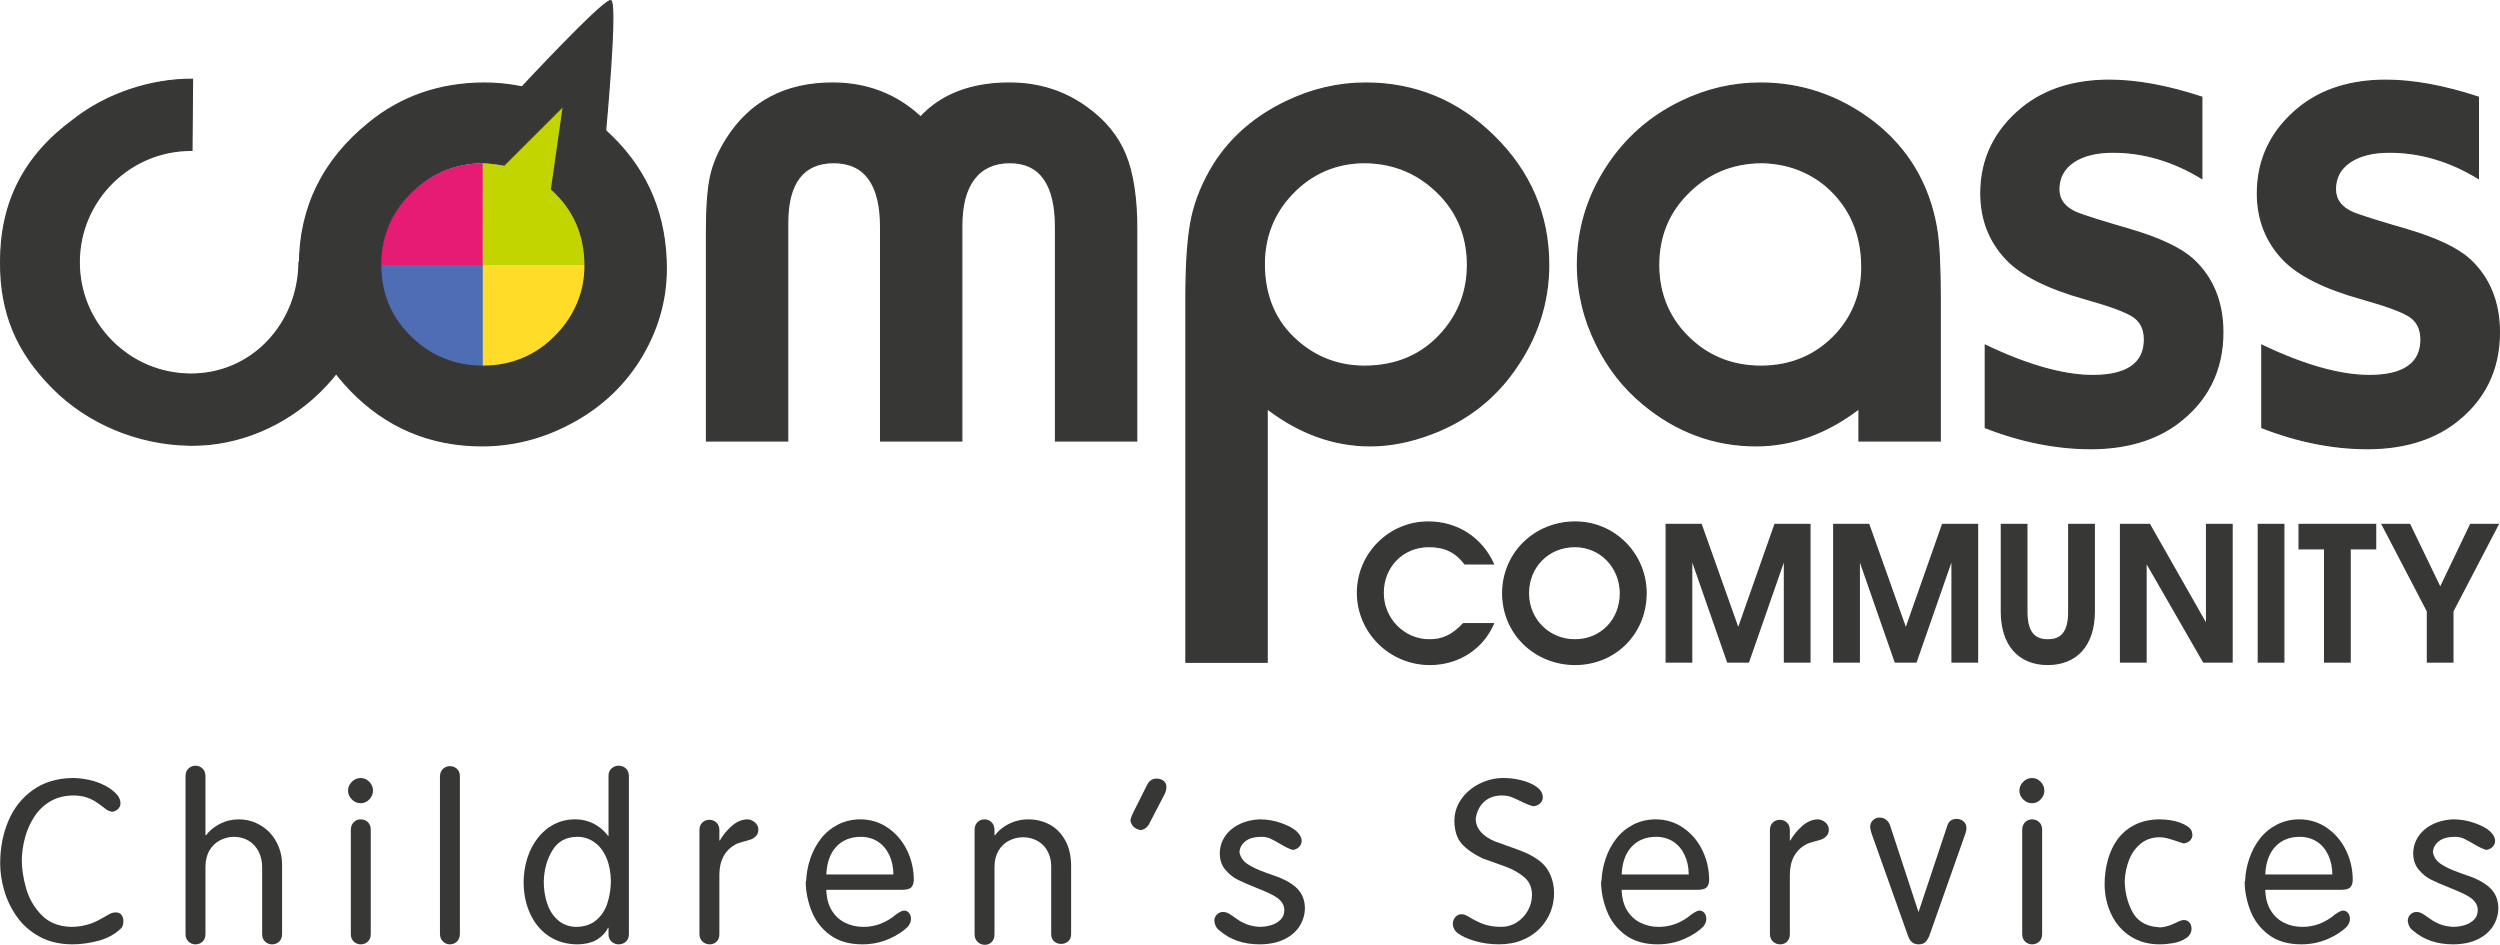 <?xml version="1.0" encoding="UTF-8"?>
<svg id="Layer_1" data-name="Layer 1" xmlns="http://www.w3.org/2000/svg" viewBox="0 0 198.659 75.077">
  <defs>
    <style>
      .cls-1 {
        fill: #e61b73;
      }

      .cls-2 {
        fill: #ffdc27;
      }

      .cls-3 {
        fill: #c2d500;
      }

      .cls-4 {
        fill: #373736;
      }

      .cls-5 {
        fill: #4e6db2;
      }
    </style>
  </defs>
  <path class="cls-2" d="M46.49,21.057l-8.122-.001v8.091h.003c2.504,0,4.579-.963,6.227-2.889,1.263-1.498,1.894-3.199,1.894-5.104,0-.037-.002-.06-.002-.097"/>
  <path class="cls-5" d="M30.25,21.055c0,.012-.001,.023-.001,.035,0,2.332,.835,4.28,2.504,5.842,1.561,1.476,3.433,2.214,5.614,2.215v-8.091l-8.117-.001Z"/>
  <path class="cls-1" d="M32.304,15.729c-1.36,1.487-2.043,3.272-2.053,5.328h8.12V12.97c-2.391,.016-4.413,.935-6.067,2.759"/>
  <path class="cls-3" d="M43.827,15.087l.941-6.619-4.719,4.71s-.054-.025-.076-.032c-.023-.006-1.009-.161-1.539-.178-.021,0-.042,.002-.064,.002l-.003,8.087h8.121c-.026-2.411-.912-4.41-2.661-5.97"/>
  <path class="cls-4" d="M90.327,35.04h-6.452V18.027c0-3.402-1.209-5.104-3.627-5.104-1.242,0-2.189,.429-2.841,1.284-.653,.857-.979,2.087-.979,3.692v17.141h-6.452V18.027c0-3.402-1.241-5.104-3.724-5.104-2.439,0-3.659,1.595-3.659,4.783v17.334h-6.452V18.38c0-1.904,.107-3.354,.321-4.349,.214-.995,.642-1.995,1.284-3.001,1.862-2.954,4.665-4.43,8.41-4.43,2.739,0,5.072,.899,6.998,2.696,1.669-1.797,4.023-2.696,7.062-2.696,2.332,0,4.386,.653,6.163,1.958,1.433,1.027,2.45,2.274,3.049,3.74,.599,1.466,.899,3.429,.899,5.89v16.852Z"/>
  <path class="cls-4" d="M90.377,35.089h-6.551V18.027c0-3.354-1.204-5.054-3.578-5.054-1.219,0-2.161,.425-2.801,1.264-.643,.843-.969,2.075-.969,3.661v17.191h-6.551V18.027c0-3.354-1.236-5.054-3.674-5.054-2.395,0-3.61,1.592-3.61,4.733v17.383h-6.551V18.38c0-1.9,.108-3.367,.322-4.36,.213-.995,.648-2.01,1.291-3.017,1.862-2.955,4.706-4.453,8.451-4.453,2.723,0,5.076,.9,6.996,2.676,1.669-1.776,4.045-2.676,7.064-2.676,2.332,0,4.415,.662,6.192,1.968,1.435,1.027,2.466,2.293,3.067,3.76,.598,1.466,.902,3.455,.902,5.909v16.902Zm-6.452-.099h6.353V18.187c0-2.442-.302-4.417-.895-5.871-.593-1.45-1.614-2.701-3.033-3.718-1.76-1.293-3.824-1.949-6.134-1.949-3.01,0-5.374,.902-7.026,2.681l-.033,.036-.037-.034c-1.907-1.78-4.25-2.683-6.964-2.683-3.709,0-6.524,1.483-8.368,4.407-.636,.997-1.066,2.002-1.277,2.985-.212,.986-.32,2.446-.32,4.339v16.61h6.353V17.706c0-3.207,1.248-4.833,3.709-4.833,2.504,0,3.773,1.734,3.773,5.154v16.963h6.353V17.898c0-1.608,.332-2.86,.989-3.721,.659-.865,1.628-1.304,2.88-1.304,2.44,0,3.677,1.734,3.677,5.154v16.963Z"/>
  <path class="cls-4" d="M94.239,52.623V23.676c0-2.803,.155-4.927,.465-6.371,.31-1.445,.904-2.873,1.782-4.286,1.348-2.118,3.253-3.766,5.714-4.943,2.033-.984,4.14-1.477,6.323-1.477,3.937,0,7.329,1.402,10.176,4.205,2.91,2.847,4.365,6.26,4.365,10.24,0,3.039-.92,5.842-2.76,8.41-1.648,2.333-3.852,4.013-6.613,5.04-1.648,.62-3.253,.931-4.815,.931-2.889,0-5.617-.984-8.185-2.953v20.151h-6.452Zm14.22-39.7c-2.29,0-4.226,.835-5.81,2.504-1.456,1.541-2.183,3.392-2.183,5.553,0,2.547,.867,4.58,2.6,6.099,1.52,1.348,3.307,2.022,5.361,2.022,2.546,0,4.601-.888,6.163-2.664,1.348-1.519,2.022-3.317,2.022-5.393,0-2.482-.931-4.526-2.792-6.131-1.499-1.305-3.286-1.968-5.361-1.99"/>
  <path class="cls-4" d="M100.74,52.673h-6.551V23.677c0-2.795,.157-4.942,.466-6.382,.31-1.444,.912-2.891,1.788-4.302,1.347-2.117,3.277-3.786,5.735-4.961,2.03-.983,4.165-1.482,6.345-1.482,3.932,0,7.367,1.42,10.21,4.219,2.907,2.843,4.38,6.3,4.38,10.276,0,3.034-.932,5.874-2.77,8.439-1.646,2.329-3.878,4.031-6.635,5.057-1.646,.619-3.272,.934-4.832,.934-2.857,0-5.594-.977-8.136-2.903v20.101Zm-6.452-.099h6.353v-20.203l.08,.062c2.546,1.952,5.29,2.942,8.155,2.942,1.548,0,3.162-.312,4.797-.927,2.738-1.019,4.955-2.709,6.59-5.022,1.825-2.548,2.751-5.368,2.751-8.381,0-3.948-1.464-7.381-4.351-10.205-2.823-2.781-6.235-4.191-10.14-4.191-2.165,0-4.285,.496-6.302,1.472-2.442,1.168-4.357,2.825-5.694,4.925-.87,1.401-1.467,2.837-1.775,4.269-.308,1.434-.464,3.574-.464,6.362v28.897Zm14.138-23.423c-2.057,0-3.872-.685-5.393-2.035-1.736-1.522-2.617-3.586-2.617-6.136,0-2.164,.739-4.044,2.196-5.587,1.586-1.672,3.553-2.519,5.846-2.519h.001c2.078,.021,3.892,.695,5.393,2.002,1.864,1.607,2.809,3.683,2.809,6.169,0,2.078-.684,3.904-2.034,5.425-1.565,1.779-3.651,2.681-6.201,2.681m.032-16.178c-2.265,0-4.207,.837-5.774,2.488-1.439,1.524-2.169,3.381-2.169,5.519,0,2.52,.869,4.56,2.583,6.062,1.503,1.334,3.296,2.01,5.328,2.01,2.52,0,4.581-.891,6.126-2.648,1.334-1.503,2.01-3.306,2.01-5.359,0-2.456-.934-4.506-2.775-6.094-1.483-1.291-3.275-1.957-5.329-1.978"/>
  <path class="cls-4" d="M154.177,35.04h-6.452v-2.568c-2.568,1.969-5.297,2.953-8.186,2.953-3.317,0-6.302-1.102-8.955-3.307-1.563-1.284-2.804-2.867-3.724-4.75-1.006-2.033-1.508-4.141-1.508-6.324,0-2.803,.781-5.403,2.343-7.8,1.476-2.268,3.434-3.991,5.874-5.168,2.011-.984,4.119-1.477,6.324-1.477,3.274,0,6.248,1.017,8.923,3.05,2.782,2.14,4.473,4.975,5.072,8.506,.193,1.135,.289,2.975,.289,5.521v11.364Zm-14.156-22.117c-2.375,0-4.377,.846-6.003,2.536-1.476,1.52-2.214,3.381-2.214,5.585,0,2.397,.866,4.387,2.6,5.971,1.519,1.391,3.359,2.086,5.521,2.086,2.439,0,4.451-.867,6.034-2.6,1.327-1.476,1.991-3.231,1.991-5.264,0-2.653-.931-4.794-2.793-6.42-1.434-1.22-3.146-1.851-5.136-1.894"/>
  <path class="cls-4" d="M139.539,35.475c-3.314,0-6.338-1.117-8.988-3.318-1.56-1.283-2.817-2.887-3.736-4.767-1.004-2.029-1.514-4.164-1.514-6.345,0-2.8,.792-5.434,2.352-7.828,1.475-2.265,3.458-4.01,5.894-5.185,2.009-.983,4.144-1.482,6.345-1.482,3.269,0,6.282,1.029,8.954,3.06,2.779,2.138,4.492,5.011,5.09,8.537,.193,1.132,.29,2.993,.29,5.53v11.413h-6.551v-2.518c-2.542,1.926-5.279,2.903-8.136,2.903m.353-28.826c-2.186,0-4.306,.496-6.302,1.472-2.419,1.168-4.389,2.9-5.854,5.15-1.55,2.378-2.335,4.993-2.335,7.774,0,2.165,.506,4.285,1.503,6.301,.912,1.868,2.161,3.461,3.711,4.734,2.631,2.187,5.634,3.295,8.924,3.295,2.865,0,5.609-.99,8.155-2.942l.08-.062v2.619h6.353v-11.313c0-2.532-.097-4.387-.288-5.513-.595-3.501-2.295-6.353-5.054-8.475-2.654-2.017-5.646-3.04-8.893-3.04m.032,22.502c-2.164,0-4.033-.706-5.554-2.099-1.736-1.586-2.617-3.607-2.617-6.007,0-2.207,.75-4.098,2.229-5.62,1.629-1.693,3.66-2.551,6.039-2.551h.001c1.993,.043,3.731,.684,5.167,1.905,1.864,1.63,2.81,3.802,2.81,6.458,0,2.036-.674,3.818-2.003,5.298-1.587,1.736-3.629,2.616-6.072,2.616m.096-16.178c-2.35,0-4.357,.848-5.966,2.521-1.461,1.503-2.201,3.37-2.201,5.551,0,2.371,.869,4.367,2.584,5.933,1.502,1.376,3.348,2.074,5.487,2.074,2.414,0,4.432-.87,5.998-2.584,1.312-1.46,1.978-3.22,1.978-5.231,0-2.626-.935-4.773-2.776-6.382-1.418-1.206-3.135-1.839-5.104-1.882"/>
  <path class="cls-4" d="M174.965,14.175c-2.269-1.391-4.622-2.086-7.062-2.086-1.327,0-2.375,.262-3.146,.786-.77,.525-1.155,1.247-1.155,2.167,0,.834,.47,1.455,1.412,1.861,.578,.236,2.043,.696,4.398,1.381,2.289,.685,3.916,1.466,4.879,2.343,1.562,1.456,2.343,3.382,2.343,5.778,0,3.039-1.209,5.457-3.627,7.254-1.798,1.327-4.088,1.991-6.869,1.991-2.74,0-5.532-.557-8.378-1.67v-6.548c3.359,1.605,6.205,2.407,8.538,2.407,2.739,0,4.109-.951,4.109-2.856,0-.813-.289-1.418-.867-1.814-.578-.396-1.862-.872-3.852-1.428-2.932-.813-5.007-1.851-6.227-3.114-1.37-1.433-2.054-3.188-2.054-5.264,0-2.739,1.101-5.008,3.306-6.805,1.797-1.455,4.098-2.183,6.901-2.183,2.183,0,4.633,.449,7.351,1.348v6.452Z"/>
  <path class="cls-4" d="M166.137,35.7c-2.732,0-5.557-.563-8.396-1.673l-.031-.012v-6.661l.071,.034c3.337,1.594,6.202,2.403,8.517,2.403,2.693,0,4.059-.945,4.059-2.808,0-.791-.284-1.388-.845-1.772-.57-.391-1.861-.869-3.838-1.422-2.926-.812-5.029-1.864-6.249-3.127-1.373-1.436-2.068-3.219-2.068-5.299,0-2.742,1.118-5.044,3.324-6.843,1.799-1.456,4.131-2.194,6.933-2.194,2.178,0,4.656,.454,7.366,1.35l.034,.012v6.576l-.075-.046c-2.25-1.38-4.618-2.079-7.036-2.079-1.31,0-2.359,.262-3.118,.778-.752,.512-1.134,1.227-1.134,2.125,0,.81,.465,1.421,1.383,1.816,.571,.234,2.049,.697,4.391,1.379,2.287,.684,3.935,1.476,4.899,2.354,1.566,1.459,2.359,3.415,2.359,5.814,0,3.042-1.227,5.496-3.647,7.295-1.797,1.327-4.118,2-6.899,2m-8.328-1.753c2.817,1.097,5.619,1.653,8.328,1.653,2.759,0,5.06-.666,6.84-1.98,2.393-1.779,3.607-4.207,3.607-7.215,0-2.37-.783-4.302-2.327-5.741-.953-.867-2.588-1.652-4.86-2.332-2.345-.682-3.826-1.147-4.402-1.382-.958-.413-1.443-1.055-1.443-1.908,0-.933,.396-1.676,1.177-2.207,.775-.528,1.843-.796,3.174-.796,2.41,0,4.769,.689,7.012,2.048V7.759c-2.687-.885-5.143-1.334-7.301-1.334-2.778,0-5.09,.731-6.87,2.172-2.182,1.779-3.288,4.056-3.288,6.766,0,2.054,.686,3.813,2.04,5.23,1.208,1.25,3.296,2.294,6.205,3.1,1.987,.556,3.288,1.039,3.867,1.436,.589,.404,.888,1.028,.888,1.854,0,1.929-1.399,2.907-4.158,2.907-2.313,0-5.169-.8-8.489-2.379v6.436Z"/>
  <path class="cls-4" d="M196.94,14.175c-2.269-1.391-4.622-2.086-7.062-2.086-1.327,0-2.375,.262-3.146,.786-.77,.525-1.155,1.247-1.155,2.167,0,.834,.47,1.455,1.412,1.861,.578,.236,2.043,.696,4.398,1.381,2.289,.685,3.916,1.466,4.879,2.343,1.562,1.456,2.343,3.382,2.343,5.778,0,3.039-1.209,5.457-3.627,7.254-1.798,1.327-4.088,1.991-6.869,1.991-2.74,0-5.533-.557-8.378-1.67v-6.548c3.359,1.605,6.205,2.407,8.538,2.407,2.739,0,4.109-.951,4.109-2.856,0-.813-.289-1.418-.867-1.814-.578-.396-1.862-.872-3.852-1.428-2.932-.813-5.007-1.851-6.227-3.114-1.37-1.433-2.054-3.188-2.054-5.264,0-2.739,1.101-5.008,3.306-6.805,1.797-1.455,4.097-2.183,6.901-2.183,2.183,0,4.633,.449,7.351,1.348v6.452Z"/>
  <path class="cls-4" d="M188.113,35.7c-2.732,0-5.557-.563-8.396-1.673l-.031-.012v-6.661l.071,.034c3.337,1.594,6.202,2.403,8.517,2.403,2.693,0,4.059-.945,4.059-2.808,0-.791-.285-1.388-.845-1.772-.57-.391-1.861-.869-3.837-1.422-2.927-.812-5.03-1.864-6.25-3.127-1.373-1.436-2.068-3.219-2.068-5.299,0-2.742,1.118-5.044,3.324-6.843,1.799-1.456,4.131-2.194,6.933-2.194,2.178,0,4.656,.454,7.366,1.35l.034,.012v6.576l-.075-.046c-2.25-1.38-4.618-2.079-7.036-2.079-1.31,0-2.359,.262-3.118,.778-.752,.512-1.134,1.227-1.134,2.125,0,.81,.465,1.421,1.383,1.816,.571,.234,2.049,.697,4.391,1.379,2.287,.684,3.935,1.476,4.899,2.354,1.566,1.459,2.359,3.415,2.359,5.814,0,3.042-1.227,5.496-3.647,7.295-1.797,1.327-4.118,2-6.899,2m-8.328-1.753c2.817,1.097,5.619,1.653,8.328,1.653,2.759,0,5.06-.666,6.84-1.98,2.394-1.779,3.607-4.207,3.607-7.215,0-2.37-.783-4.302-2.327-5.741-.953-.867-2.588-1.652-4.86-2.332-2.345-.682-3.826-1.147-4.402-1.382-.958-.413-1.443-1.055-1.443-1.908,0-.933,.396-1.676,1.177-2.207,.776-.528,1.843-.796,3.174-.796,2.41,0,4.769,.689,7.012,2.048V7.759c-2.687-.885-5.143-1.334-7.301-1.334-2.778,0-5.09,.731-6.87,2.172-2.182,1.779-3.288,4.056-3.288,6.766,0,2.054,.686,3.813,2.04,5.23,1.208,1.25,3.296,2.294,6.205,3.1,1.987,.556,3.288,1.039,3.867,1.436,.589,.404,.888,1.028,.888,1.854,0,1.929-1.399,2.907-4.158,2.907-2.313,0-5.169-.8-8.489-2.379v6.436Z"/>
  <path class="cls-4" d="M23.764,20.831c-.037,4.902-3.744,8.933-8.646,8.895-4.902-.037-8.859-4.055-8.822-8.957,.038-4.901,4.056-8.859,8.957-8.822l.043-5.647c-3.424-.026-6.941,1.234-9.442,3.204C1.859,12.428,.037,16.145,.05,20.831c-.017,3.895,1.207,7.05,4.156,10.014,2.766,2.78,6.768,4.462,10.869,4.529,7.808,.127,14.749-6.521,14.81-14.536l-6.121-.007Z"/>
  <path class="cls-4" d="M15.29,35.426c-.072,0-.144-.001-.216-.002-4.123-.067-8.098-1.723-10.904-4.544C1.268,27.964-.018,24.864,0,20.831c-.013-4.77,1.892-8.488,5.825-11.367,2.586-2.037,6.129-3.234,9.471-3.213h.05l-.044,5.747h-.049c-.023-.001-.046-.001-.069-.001-4.843,0-8.801,3.922-8.838,8.773-.018,2.358,.885,4.583,2.544,6.268,1.659,1.684,3.871,2.621,6.228,2.639,2.331,.019,4.504-.898,6.111-2.58,1.584-1.658,2.467-3.883,2.485-6.266l.001-.049,6.22,.007v.05c-.03,3.864-1.628,7.538-4.502,10.343-2.77,2.704-6.455,4.244-10.143,4.244m-.098-29.076c-3.292,0-6.763,1.19-9.307,3.193C1.978,12.403,.086,16.095,.099,20.831c-.017,4.005,1.26,7.083,4.142,9.979,2.788,2.802,6.737,4.448,10.835,4.515,3.735,.061,7.483-1.475,10.288-4.214,2.842-2.775,4.428-6.403,4.471-10.223l-6.022-.007c-.03,2.39-.921,4.62-2.512,6.285-1.626,1.701-3.822,2.628-6.183,2.61-2.384-.018-4.621-.966-6.299-2.669-1.677-1.703-2.591-3.954-2.573-6.338,.038-4.905,4.041-8.871,8.938-8.871h.02l.042-5.548h-.054"/>
  <path class="cls-4" d="M113.625,52.8c-3.196,0-5.756-2.545-5.756-5.697,0-3.092,2.53-5.622,5.623-5.622,2.249,0,4.217,1.213,5.179,3.329h-2.264c-.74-.962-1.598-1.376-2.871-1.376-2.086,0-3.625,1.627-3.625,3.684,0,2.042,1.657,3.729,3.67,3.729,1.05,0,1.82-.355,2.707-1.287h2.383c-.858,1.997-2.812,3.24-5.046,3.24"/>
  <path class="cls-4" d="M113.625,52.849c-3.201,0-5.805-2.577-5.805-5.746,0-3.128,2.544-5.672,5.672-5.672,2.315,0,4.268,1.255,5.224,3.358l.032,.07h-2.366l-.014-.019c-.732-.951-1.579-1.357-2.832-1.357-2.038,0-3.575,1.563-3.575,3.635,0,2.028,1.624,3.679,3.62,3.679,1.051,0,1.8-.357,2.672-1.272l.014-.015h2.479l-.03,.069c-.866,2.017-2.817,3.27-5.091,3.27m-.133-11.319c-3.073,0-5.573,2.5-5.573,5.573,0,3.114,2.56,5.647,5.706,5.647,2.207,0,4.105-1.201,4.97-3.141h-2.285c-.887,.926-1.654,1.287-2.729,1.287-2.051,0-3.719-1.695-3.719-3.778,0-2.129,1.579-3.734,3.674-3.734,1.279,0,2.146,.412,2.895,1.376h2.162c-.95-2.024-2.852-3.23-5.101-3.23"/>
  <path class="cls-4" d="M125.167,52.799c-3.211,0-5.756-2.5-5.756-5.652,0-3.196,2.515-5.667,5.771-5.667,3.122,0,5.622,2.53,5.622,5.652,0,3.196-2.456,5.667-5.637,5.667m-.015-9.366c-2.101,0-3.699,1.598-3.699,3.714,0,2.071,1.627,3.699,3.699,3.699,2.071,0,3.61-1.583,3.61-3.684s-1.583-3.729-3.61-3.729"/>
  <path class="cls-4" d="M125.167,52.849c-3.256,0-5.806-2.504-5.806-5.702,0-3.205,2.557-5.716,5.821-5.716,3.127,0,5.672,2.557,5.672,5.701,0,1.56-.583,3.004-1.64,4.068-1.058,1.063-2.496,1.649-4.047,1.649m.015-11.319c-3.208,0-5.721,2.467-5.721,5.617,0,3.142,2.506,5.603,5.706,5.603,3.133,0,5.588-2.468,5.588-5.618,0-3.089-2.5-5.602-5.573-5.602m-.03,9.366c-2.102,0-3.749-1.647-3.749-3.749,0-2.145,1.612-3.763,3.749-3.763,2.052,0,3.66,1.659,3.66,3.778,0,2.129-1.573,3.734-3.66,3.734m0-7.413c-2.081,0-3.649,1.575-3.649,3.664,0,2.047,1.603,3.65,3.649,3.65,2.03,0,3.561-1.563,3.561-3.635,0-2.063-1.564-3.679-3.561-3.679"/>
  <polygon class="cls-4" points="141.797 52.607 141.797 44.41 138.941 52.607 137.284 52.607 134.428 44.41 134.428 52.607 132.401 52.607 132.401 41.672 135.183 41.672 138.127 49.958 141.042 41.672 143.824 41.672 143.824 52.607 141.797 52.607"/>
  <path class="cls-4" d="M143.874,52.657h-2.126v-7.953l-2.771,7.953h-1.728l-.011-.033-2.76-7.92v7.953h-2.126v-11.034h2.866l2.91,8.187,2.88-8.187h2.866v11.034Zm-2.027-.099h1.928v-10.835h-2.697l-2.95,8.385-.047-.132-2.933-8.253h-2.697v10.835h1.928v-8.148l.097-.016,2.844,8.164h1.586l2.844-8.164,.097,.016v8.148Z"/>
  <polygon class="cls-4" points="155.114 52.607 155.114 44.41 152.258 52.607 150.601 52.607 147.745 44.41 147.745 52.607 145.718 52.607 145.718 41.672 148.5 41.672 151.444 49.958 154.359 41.672 157.141 41.672 157.141 52.607 155.114 52.607"/>
  <path class="cls-4" d="M157.191,52.657h-2.126v-7.953l-2.771,7.953h-1.728l-.012-.033-2.759-7.92v7.953h-2.126v-11.034h2.866l2.91,8.187,2.88-8.187h2.866v11.034Zm-2.027-.099h1.928v-10.835h-2.697l-2.95,8.385-.047-.132-2.933-8.253h-2.697v10.835h1.928v-8.148l.097-.016,2.844,8.164h1.586l2.844-8.164,.097,.016v8.148Z"/>
  <path class="cls-4" d="M162.719,52.8c-2.145,0-3.684-1.42-3.684-4.202v-6.925h2.027v6.925c0,1.701,.636,2.249,1.672,2.249,1.006,0,1.657-.533,1.657-2.249v-6.925h2.027v6.925c0,2.796-1.539,4.202-3.699,4.202"/>
  <path class="cls-4" d="M162.72,52.849c-2.338,0-3.734-1.589-3.734-4.252v-6.974h2.126v6.974c0,1.521,.5,2.2,1.623,2.2,1.111,0,1.607-.679,1.607-2.2v-6.974h2.126v6.974c0,2.663-1.401,4.252-3.748,4.252m-3.635-11.127v6.875c0,2.6,1.359,4.153,3.635,4.153,2.285,0,3.649-1.553,3.649-4.153v-6.875h-1.928v6.875c0,1.568-.542,2.299-1.706,2.299-1.175,0-1.722-.731-1.722-2.299v-6.875h-1.928Z"/>
  <polygon class="cls-4" points="175.104 52.607 170.532 44.661 170.532 52.607 168.505 52.607 168.505 41.672 170.813 41.672 175.341 49.633 175.341 41.672 177.368 41.672 177.368 52.607 175.104 52.607"/>
  <path class="cls-4" d="M177.418,52.657h-2.342l-.015-.025-4.479-7.784v7.809h-2.127v-11.034h2.387l.014,.025,4.435,7.798v-7.823h2.127v11.034Zm-2.285-.099h2.186v-10.835h-1.928v8.098l-4.607-8.098h-2.229v10.835h1.928v-8.082l4.65,8.082Z"/>
  <rect class="cls-4" x="179.454" y="41.673" width="2.027" height="10.935"/>
  <path class="cls-4" d="M181.531,52.657h-2.127v-11.034h2.127v11.034Zm-2.027-.099h1.928v-10.835h-1.928v10.835Z"/>
  <polygon class="cls-4" points="186.748 43.611 186.748 52.607 184.721 52.607 184.721 43.611 182.694 43.611 182.694 41.673 188.775 41.673 188.775 43.611 186.748 43.611"/>
  <path class="cls-4" d="M186.798,52.657h-2.126v-8.996h-2.028v-2.038h6.181v2.038h-2.027v8.996Zm-2.027-.099h1.928v-8.996h2.027v-1.839h-5.982v1.839h2.027v8.996Z"/>
  <polygon class="cls-4" points="194.916 48.568 194.916 52.608 192.889 52.608 192.889 48.568 189.293 41.673 191.483 41.673 193.91 46.704 196.322 41.673 198.512 41.673 194.916 48.568"/>
  <path class="cls-4" d="M194.966,52.657h-2.126v-4.077l-3.628-6.957h2.303l.013,.028,2.382,4.938,2.381-4.966h2.303l-3.628,6.957v4.077Zm-2.027-.099h1.928v-4.002l.005-.011,3.558-6.822h-2.077l-2.443,5.095-2.458-5.095h-2.076l3.563,6.833v4.002Z"/>
  <path class="cls-4" d="M9.351,63.212c.148,.196,.223,.404,.223,.623,0,.172-.063,.32-.187,.445-.125,.125-.288,.202-.49,.232-.208-.06-.341-.111-.4-.153-.03-.018-.164-.118-.401-.302-.237-.184-.454-.332-.65-.445-.195-.112-.42-.206-.672-.28-.252-.074-.553-.114-.903-.12-.724,0-1.349,.156-1.874,.467s-.952,.723-1.281,1.236c-.33,.513-.573,1.064-.73,1.654s-.242,1.172-.254,1.748c0,.723,.116,1.486,.347,2.29,.232,.803,.637,1.502,1.215,2.098,.579,.596,1.352,.912,2.319,.947,.356,0,.685-.031,.988-.093,.302-.063,.56-.137,.774-.223,.214-.086,.45-.203,.708-.351,.258-.149,.455-.261,.592-.338,.166-.095,.344-.143,.534-.143,.189,0,.336,.065,.44,.196s.156,.3,.156,.508c0,.285-.077,.487-.231,.606-.481,.447-1.07,.764-1.767,.949-.697,.185-1.39,.278-2.078,.278-.997-.006-1.865-.212-2.604-.619-.739-.406-1.337-.936-1.793-1.589-.457-.652-.791-1.348-1.002-2.087-.21-.738-.316-1.446-.316-2.122,0-1.235,.217-2.364,.65-3.387,.433-1.024,1.083-1.844,1.949-2.461,.867-.617,1.917-.935,3.151-.953,.421,0,.863,.051,1.326,.152,.463,.101,.895,.258,1.295,.472,.401,.213,.723,.468,.966,.765"/>
  <path class="cls-4" d="M14.743,61.682c0-.261,.079-.466,.236-.614,.157-.148,.339-.223,.547-.223,.22,0,.408,.075,.565,.223,.158,.148,.236,.353,.236,.614v4.664l.036,.035c.279-.373,.65-.679,1.112-.916,.463-.238,.962-.356,1.496-.356,.492,0,.952,.096,1.379,.289,.428,.193,.791,.449,1.091,.77,.299,.32,.537,.7,.712,1.139s.262,.905,.262,1.397v5.519c0,.255-.077,.455-.231,.6-.155,.146-.344,.219-.57,.219-.208,0-.39-.073-.547-.219-.158-.145-.236-.345-.236-.6v-5.305c0-.451-.089-.859-.267-1.224-.178-.365-.436-.654-.775-.868-.338-.213-.732-.323-1.183-.329-.392,0-.764,.091-1.117,.272-.353,.181-.635,.452-.846,.814-.21,.362-.316,.795-.316,1.299v5.341c0,.255-.077,.455-.231,.6-.155,.146-.344,.219-.57,.219-.208,0-.39-.073-.547-.219-.157-.145-.236-.345-.236-.6v-12.541Z"/>
  <path class="cls-4" d="M28.661,63.827c-.273,0-.509-.102-.707-.306-.199-.204-.299-.435-.299-.695s.1-.492,.299-.696c.198-.204,.434-.306,.707-.306,.267,0,.497,.102,.69,.306s.289,.436,.289,.696-.096,.491-.289,.695c-.193,.204-.423,.306-.69,.306m-.783,2.136c0-.267,.077-.476,.231-.627,.155-.152,.339-.227,.552-.227,.22,0,.408,.072,.565,.218,.158,.145,.236,.345,.236,.6v8.296c0,.255-.077,.455-.231,.6-.155,.146-.344,.218-.57,.218-.208,0-.39-.072-.547-.218-.157-.145-.236-.345-.236-.6v-8.26Z"/>
  <path class="cls-4" d="M34.961,61.717c0-.261,.079-.466,.236-.614,.157-.148,.339-.223,.547-.223,.22,0,.408,.072,.565,.214,.158,.142,.236,.338,.236,.587v12.506c0,.267-.077,.476-.231,.627-.155,.151-.344,.227-.57,.227-.208,0-.39-.076-.547-.227s-.236-.36-.236-.627v-12.47Z"/>
  <path class="cls-4" d="M48.355,66.426v-4.78c0-.243,.08-.437,.241-.582,.161-.146,.346-.219,.555-.219,.233,0,.428,.073,.586,.219,.158,.145,.237,.351,.237,.618v12.541c0,.255-.077,.455-.232,.601-.155,.145-.352,.218-.591,.218-.209,0-.394-.074-.555-.22-.161-.146-.241-.336-.241-.569v-.528h-.036c-.166,.352-.443,.655-.831,.909-.388,.254-.917,.39-1.586,.408-.853,0-1.603-.209-2.249-.628-.646-.418-1.147-1.004-1.503-1.758-.355-.753-.536-1.599-.542-2.536,0-.671,.098-1.313,.293-1.927,.196-.614,.477-1.154,.845-1.62,.367-.466,.801-.826,1.302-1.082,.501-.255,1.05-.382,1.649-.382,.379,0,.731,.056,1.057,.169,.326,.113,.618,.265,.876,.458,.258,.193,.487,.423,.689,.69h.036Zm-5.145,3.618c0,.628,.09,1.212,.271,1.751,.181,.54,.462,.978,.844,1.316,.382,.338,.854,.519,1.417,.542,.67,0,1.212-.175,1.627-.524,.415-.35,.711-.796,.889-1.338,.178-.542,.272-1.113,.284-1.711,0-.7-.112-1.323-.337-1.872-.226-.548-.543-.97-.951-1.266-.409-.297-.865-.445-1.369-.445-.889,0-1.551,.357-1.986,1.071-.436,.715-.665,1.54-.689,2.476"/>
  <path class="cls-4" d="M55.58,65.963c0-.255,.077-.455,.231-.601,.155-.145,.339-.218,.552-.218,.22,0,.408,.073,.565,.218,.158,.146,.236,.346,.236,.601v.828h.036c.243-.427,.556-.81,.939-1.148,.383-.339,.788-.517,1.215-.534,.231,0,.44,.078,.627,.235,.187,.158,.281,.352,.281,.583,0,.208-.063,.377-.187,.508-.125,.13-.264,.222-.419,.276-.154,.053-.363,.114-.627,.182s-.456,.135-.574,.2c-.861,.481-1.291,1.291-1.291,2.43v4.7c0,.255-.072,.455-.218,.6-.145,.146-.328,.218-.547,.218-.226,0-.418-.074-.579-.222-.16-.148-.24-.359-.24-.632v-8.224Z"/>
  <path class="cls-4" d="M64.393,68.219c.199-.585,.479-1.11,.841-1.576,.361-.465,.809-.836,1.342-1.112,.534-.276,1.12-.417,1.761-.423,.837,0,1.582,.228,2.236,.685,.653,.457,1.157,1.054,1.51,1.789,.354,.736,.53,1.516,.53,2.341,0,.238-.061,.427-.182,.57-.122,.142-.361,.213-.717,.213h-6.052c.018,.645,.159,1.187,.423,1.624,.264,.438,.617,.768,1.059,.99s.933,.333,1.472,.333c.95,0,1.819-.335,2.608-1.003,.284-.195,.486-.293,.605-.293,.172,0,.308,.064,.409,.191,.101,.127,.152,.288,.152,.483,0,.196-.078,.391-.233,.586-.368,.382-.878,.715-1.531,.999-.652,.283-1.352,.425-2.099,.425-1.045,0-1.902-.248-2.572-.743-.67-.496-1.157-1.125-1.459-1.887-.303-.763-.46-1.538-.472-2.328,.024-.047,.036-.077,.036-.089,.024-.599,.135-1.191,.333-1.775m1.269,1.268h5.331c-.006-.575-.115-1.09-.328-1.544-.214-.454-.513-.807-.898-1.059-.385-.252-.835-.382-1.35-.387-.818,0-1.471,.261-1.96,.783-.488,.522-.754,1.258-.795,2.207"/>
  <path class="cls-4" d="M77.443,65.963c0-.267,.077-.476,.231-.627,.155-.152,.339-.227,.552-.227,.22,0,.408,.075,.565,.227,.158,.151,.236,.36,.236,.627v.383l.036,.035c.196-.267,.437-.497,.725-.689,.288-.193,.595-.339,.921-.437,.327-.097,.659-.146,.997-.146,.617,0,1.183,.136,1.696,.409s.927,.691,1.242,1.255c.314,.564,.471,1.243,.471,2.038v5.412c0,.249-.077,.442-.231,.578-.155,.137-.344,.205-.57,.205-.213,0-.397-.068-.552-.205-.154-.136-.231-.329-.231-.578v-5.376c0-.362-.062-.693-.187-.993-.125-.299-.289-.544-.494-.734-.205-.19-.441-.335-.708-.436-.267-.101-.551-.151-.854-.151-.386,0-.754,.089-1.104,.267-.35,.178-.63,.446-.841,.805-.21,.359-.316,.785-.316,1.277v5.341c0,.267-.072,.476-.218,.627-.145,.151-.328,.227-.547,.227-.226,0-.419-.077-.579-.231-.16-.155-.24-.362-.24-.623v-8.26Z"/>
  <path class="cls-4" d="M90.008,64.654l1.113-2.225c.172-.374,.433-.561,.783-.561,.213,0,.397,.058,.552,.174,.154,.115,.231,.28,.231,.494,0,.196-.05,.391-.151,.587l-1.148,2.207c-.161,.374-.41,.585-.748,.632-.469-.083-.742-.344-.819-.783,.036-.166,.098-.341,.187-.525"/>
  <path class="cls-4" d="M96.929,73.96c-.249-.167-.395-.429-.436-.786,0-.19,.067-.356,.2-.496,.134-.139,.298-.21,.494-.21,.154,0,.303,.041,.445,.121,.143,.08,.331,.205,.565,.374,.235,.169,.408,.277,.521,.325,.374,.207,.825,.329,1.353,.364,.32,0,.63-.044,.93-.133,.299-.089,.55-.233,.752-.431,.202-.199,.303-.455,.303-.769,0-.439-.25-.804-.748-1.094-.267-.166-.743-.385-1.429-.658-.685-.273-1.204-.499-1.557-.68-.353-.181-.674-.443-.961-.787-.288-.344-.432-.777-.432-1.298,0-.362,.077-.703,.231-1.023,.155-.32,.371-.601,.65-.844,.279-.243,.616-.437,1.01-.583,.395-.145,.824-.226,1.286-.244,.594,0,1.169,.101,1.727,.302,.558,.202,.964,.425,1.22,.668,.254,.243,.382,.493,.382,.748,0,.178-.068,.335-.204,.471-.137,.137-.303,.217-.499,.241-.214-.054-.516-.195-.908-.423-.391-.229-.682-.387-.872-.476-.19-.089-.418-.137-.685-.143-.57,0-1.003,.117-1.3,.351-.297,.235-.454,.523-.472,.867,.066,.385,.272,.697,.619,.934s.853,.474,1.517,.711c.665,.237,1.012,.361,1.042,.373,.724,.303,1.242,.649,1.553,1.038,.312,.389,.467,.865,.467,1.429-.012,.493-.151,.955-.418,1.386-.267,.43-.667,.779-1.202,1.046-.534,.267-1.189,.404-1.967,.41-1.281,0-2.34-.36-3.177-1.081"/>
  <path class="cls-4" d="M122.062,62.5c.356,.237,.534,.525,.534,.863,0,.184-.07,.343-.21,.476-.14,.134-.321,.21-.541,.227-.225-.047-.521-.161-.889-.342-.367-.181-.655-.312-.866-.392-.21-.08-.457-.12-.742-.12-.586,0-1.063,.172-1.43,.516-.367,.344-.586,.804-.657,1.38,.035,.747,.546,1.332,1.53,1.753,.202,.077,.558,.205,1.069,.383,.51,.178,.94,.34,1.29,.485,.35,.145,.699,.338,1.046,.578,.347,.241,.615,.518,.805,.833,.327,.551,.49,1.166,.49,1.842,0,.51-.092,1.001-.276,1.473s-.462,.905-.833,1.3c-.372,.394-.835,.707-1.39,.939-.556,.231-1.181,.347-1.876,.347-.683,0-1.325-.09-1.925-.268-.6-.179-1.054-.387-1.363-.626-.232-.172-.359-.411-.383-.714,0-.221,.067-.407,.201-.559s.306-.227,.514-.227c.113,0,.266,.047,.456,.143,.409,.266,.821,.477,1.236,.631,.415,.154,.901,.231,1.458,.231,.439,0,.845-.118,1.218-.355,.374-.238,.668-.552,.885-.943,.216-.391,.324-.804,.324-1.236,0-.593-.204-1.063-.612-1.41-.409-.347-.903-.627-1.484-.84-.58-.214-1.199-.436-1.856-.667-.727-.356-1.273-.743-1.639-1.161-.367-.418-.559-1.012-.576-1.783,0-.658,.188-1.25,.565-1.775,.377-.524,.867-.932,1.469-1.223,.603-.29,1.222-.436,1.857-.436,.487,0,.965,.06,1.434,.178,.469,.119,.858,.285,1.167,.499"/>
  <path class="cls-4" d="M127.594,68.219c.199-.585,.479-1.11,.841-1.576,.361-.465,.809-.836,1.342-1.112,.534-.276,1.12-.417,1.761-.423,.837,0,1.582,.228,2.236,.685,.653,.457,1.157,1.054,1.51,1.789,.354,.736,.53,1.516,.53,2.341,0,.238-.061,.427-.182,.57-.122,.142-.361,.213-.717,.213h-6.052c.018,.645,.159,1.187,.423,1.624,.264,.438,.617,.768,1.059,.99s.932,.333,1.472,.333c.95,0,1.819-.335,2.608-1.003,.285-.195,.486-.293,.605-.293,.172,0,.308,.064,.409,.191,.101,.127,.151,.288,.151,.483,0,.196-.077,.391-.232,.586-.368,.382-.878,.715-1.531,.999-.652,.283-1.352,.425-2.099,.425-1.045,0-1.902-.248-2.572-.743-.67-.496-1.157-1.125-1.459-1.887-.303-.763-.46-1.538-.472-2.328,.024-.047,.036-.077,.036-.089,.024-.599,.135-1.191,.333-1.775m1.269,1.268h5.331c-.006-.575-.115-1.09-.328-1.544-.214-.454-.513-.807-.898-1.059-.385-.252-.835-.382-1.351-.387-.817,0-1.47,.261-1.959,.783-.488,.522-.753,1.258-.795,2.207"/>
  <path class="cls-4" d="M140.644,65.963c0-.255,.077-.455,.231-.601,.155-.145,.339-.218,.552-.218,.22,0,.408,.073,.565,.218,.158,.146,.236,.346,.236,.601v.828h.036c.243-.427,.556-.81,.939-1.148,.383-.339,.788-.517,1.215-.534,.231,0,.44,.078,.627,.235,.187,.158,.281,.352,.281,.583,0,.208-.063,.377-.187,.508-.125,.13-.264,.222-.419,.276-.154,.053-.363,.114-.627,.182-.264,.068-.456,.135-.574,.2-.861,.481-1.291,1.291-1.291,2.43v4.7c0,.255-.072,.455-.218,.6-.145,.146-.328,.218-.547,.218-.226,0-.419-.074-.579-.222-.16-.148-.24-.359-.24-.632v-8.224Z"/>
  <path class="cls-4" d="M148.749,66.31c-.048-.125-.095-.312-.142-.561,0-.237,.074-.427,.222-.569,.148-.143,.323-.214,.525-.214,.196,0,.371,.058,.525,.174,.155,.115,.264,.283,.33,.502l2.243,6.836,2.278-6.836c.113-.379,.362-.569,.748-.569,.213,0,.397,.065,.552,.196,.154,.13,.231,.314,.231,.551,0,.089-.024,.217-.071,.383l-2.884,8.171c-.101,.231-.211,.4-.329,.507-.119,.107-.294,.16-.525,.16-.392,0-.665-.21-.819-.632l-2.884-8.099Z"/>
  <path class="cls-4" d="M161.474,63.827c-.273,0-.509-.102-.707-.306-.199-.204-.299-.435-.299-.695s.1-.492,.299-.696c.198-.204,.434-.306,.707-.306,.267,0,.497,.102,.69,.306,.193,.204,.289,.436,.289,.696s-.096,.491-.289,.695c-.193,.204-.423,.306-.69,.306m-.783,2.136c0-.267,.077-.476,.231-.627,.155-.152,.338-.227,.552-.227,.22,0,.408,.072,.565,.218,.157,.145,.236,.345,.236,.6v8.296c0,.255-.077,.455-.231,.6-.155,.146-.344,.218-.57,.218-.208,0-.39-.072-.547-.218-.157-.145-.236-.345-.236-.6v-8.26Z"/>
  <path class="cls-4" d="M174.145,65.998c.047,.155,.071,.27,.071,.347,0,.178-.067,.331-.2,.459-.134,.127-.304,.2-.512,.218-.041-.012-.228-.075-.561-.187-.332-.113-.59-.192-.774-.236-.184-.045-.371-.067-.561-.067-.575,0-1.069,.165-1.482,.494-.412,.329-.722,.754-.93,1.273-.208,.519-.326,1.072-.356,1.66,0,.872,.19,1.682,.57,2.43,.38,.747,1.02,1.171,1.922,1.272,.125,0,.217,.012,.276,.036,.16-.006,.313-.027,.459-.062,.145-.036,.264-.07,.356-.103,.092-.032,.206-.08,.342-.142,.137-.062,.261-.12,.374-.174,.148-.071,.282-.107,.401-.107,.178,0,.323,.064,.436,.192,.113,.127,.169,.289,.169,.485,0,.326-.148,.584-.445,.774-.297,.19-.632,.318-1.006,.383-.374,.065-.736,.098-1.086,.098-.878,0-1.646-.211-2.305-.632-.659-.421-1.164-.995-1.517-1.722-.354-.727-.536-1.521-.548-2.381,0-.682,.085-1.335,.254-1.958,.169-.623,.427-1.174,.774-1.651,.347-.478,.797-.858,1.349-1.14,.551-.281,1.192-.431,1.922-.449,.659,0,1.224,.088,1.696,.263,.471,.175,.775,.384,.912,.627"/>
  <path class="cls-4" d="M178.738,68.219c.199-.585,.479-1.11,.841-1.576,.361-.465,.809-.836,1.342-1.112,.534-.276,1.12-.417,1.761-.423,.837,0,1.582,.228,2.236,.685,.653,.457,1.157,1.054,1.51,1.789,.354,.736,.53,1.516,.53,2.341,0,.238-.061,.427-.182,.57-.122,.142-.361,.213-.717,.213h-6.052c.018,.645,.159,1.187,.423,1.624,.264,.438,.617,.768,1.059,.99s.932,.333,1.472,.333c.95,0,1.819-.335,2.608-1.003,.284-.195,.486-.293,.605-.293,.172,0,.308,.064,.409,.191,.101,.127,.152,.288,.152,.483,0,.196-.078,.391-.233,.586-.368,.382-.878,.715-1.531,.999-.652,.283-1.352,.425-2.099,.425-1.045,0-1.902-.248-2.572-.743-.67-.496-1.157-1.125-1.459-1.887-.303-.763-.46-1.538-.472-2.328,.024-.047,.036-.077,.036-.089,.024-.599,.135-1.191,.333-1.775m1.269,1.268h5.331c-.006-.575-.115-1.09-.328-1.544-.214-.454-.513-.807-.898-1.059-.385-.252-.835-.382-1.351-.387-.817,0-1.47,.261-1.959,.783-.488,.522-.754,1.258-.795,2.207"/>
  <path class="cls-4" d="M191.764,73.96c-.249-.167-.395-.429-.436-.786,0-.19,.067-.356,.2-.496,.134-.139,.298-.21,.494-.21,.154,0,.303,.041,.445,.121,.143,.08,.331,.205,.565,.374,.235,.169,.408,.277,.521,.325,.374,.207,.825,.329,1.353,.364,.32,0,.63-.044,.93-.133,.299-.089,.55-.233,.752-.431,.202-.199,.303-.455,.303-.769,0-.439-.25-.804-.748-1.094-.267-.166-.743-.385-1.428-.658-.686-.273-1.205-.499-1.558-.68-.353-.181-.674-.443-.961-.787-.288-.344-.432-.777-.432-1.298,0-.362,.077-.703,.231-1.023,.155-.32,.371-.601,.65-.844,.279-.243,.616-.437,1.01-.583,.395-.145,.824-.226,1.286-.244,.594,0,1.169,.101,1.727,.302,.558,.202,.964,.425,1.219,.668,.256,.243,.383,.493,.383,.748,0,.178-.068,.335-.204,.471-.137,.137-.303,.217-.499,.241-.214-.054-.516-.195-.908-.423-.391-.229-.682-.387-.872-.476s-.418-.137-.685-.143c-.57,0-1.003,.117-1.3,.351-.297,.235-.454,.523-.472,.867,.066,.385,.272,.697,.619,.934s.853,.474,1.518,.711c.664,.237,1.011,.361,1.041,.373,.724,.303,1.241,.649,1.553,1.038s.467,.865,.467,1.429c-.012,.493-.151,.955-.418,1.386-.267,.43-.667,.779-1.201,1.046-.535,.267-1.19,.404-1.968,.41-1.281,0-2.34-.36-3.177-1.081"/>
  <path class="cls-4" d="M38.435,6.6c3.938,0,7.351,1.434,10.24,4.301,2.846,2.804,4.269,6.281,4.269,10.432,0,2.568-.706,4.987-2.118,7.255-1.392,2.226-3.318,3.959-5.778,5.2-2.14,1.091-4.387,1.637-6.741,1.637-4.13,0-7.619-1.476-10.465-4.43-2.696-2.803-4.044-6.109-4.044-9.918,0-4.579,1.851-8.357,5.553-11.331,2.547-2.076,5.575-3.125,9.084-3.146m5.393,8.442l.941-6.619-4.719,4.71s-.054-.025-.076-.032c-.023-.006-1.009-.161-1.539-.178-2.418,0-4.461,.921-6.131,2.761-1.369,1.498-2.054,3.285-2.054,5.361,0,2.332,.835,4.28,2.504,5.842,1.562,1.476,3.434,2.215,5.617,2.215,2.504,0,4.579-.963,6.227-2.889,1.263-1.498,1.894-3.199,1.894-5.104,0-2.461-.888-4.483-2.664-6.067"/>
  <path class="cls-4" d="M38.306,35.475c-4.125,0-7.658-1.496-10.5-4.445-2.693-2.8-4.058-6.149-4.058-9.953,0-4.575,1.874-8.4,5.571-11.37,2.544-2.073,5.611-3.135,9.115-3.157h.001c3.932,0,7.389,1.452,10.274,4.316,2.843,2.8,4.284,6.322,4.284,10.467,0,2.566-.715,5.016-2.126,7.281-1.39,2.223-3.34,3.979-5.798,5.218-2.137,1.09-4.412,1.643-6.763,1.643m.129-28.826c-3.482,.022-6.527,1.076-9.053,3.135-3.673,2.951-5.535,6.75-5.535,11.293,0,3.778,1.356,7.103,4.031,9.884,2.822,2.929,6.331,4.414,10.428,4.414,2.335,0,4.595-.549,6.718-1.631,2.442-1.231,4.379-2.975,5.759-5.182,1.401-2.25,2.111-4.682,2.111-7.229,0-4.117-1.432-7.615-4.255-10.397-2.866-2.844-6.299-4.287-10.204-4.287Zm-.065,22.502c-2.186,0-4.087-.75-5.651-2.228-1.672-1.564-2.519-3.542-2.519-5.878,0-2.079,.695-3.894,2.067-5.395,1.671-1.842,3.746-2.776,6.168-2.776,.537,.016,1.529,.173,1.552,.18,.013,.004,.034,.012,.052,.019l4.8-4.79-.959,6.74c1.766,1.584,2.661,3.631,2.661,6.086,0,1.908-.641,3.635-1.905,5.135-1.651,1.929-3.759,2.907-6.266,2.907m.063-16.178c-2.39,0-4.441,.923-6.093,2.744-1.354,1.482-2.041,3.274-2.041,5.328,0,2.307,.837,4.261,2.488,5.805,1.545,1.461,3.424,2.202,5.583,2.202,2.477,0,4.559-.966,6.19-2.872,1.249-1.481,1.882-3.187,1.882-5.071,0-2.435-.891-4.463-2.648-6.03l-.02-.018,.924-6.498-4.638,4.629-.031-.014s-.049-.023-.07-.029c-.03-.007-.994-.159-1.526-.176"/>
  <path class="cls-4" d="M41.407,6.989S48.062-.17,48.536,.057c.525,.252-.416,10.324-.416,10.324,0,0-3.022-2.534-6.713-3.392"/>
  <path class="cls-4" d="M48.161,10.48l-.073-.061c-.03-.025-3.055-2.536-6.692-3.382l-.083-.019,.058-.063c.017-.018,1.684-1.81,3.388-3.552C48.23-.146,48.467-.031,48.558,.012c.098,.047,.358,.172,.017,5.305-.168,2.521-.403,5.043-.405,5.069l-.009,.094Zm-6.659-3.52c3.31,.794,6.097,2.94,6.577,3.324,.361-3.887,.793-10.011,.436-10.182-.347-.118-4.461,4.115-7.013,6.858"/>
</svg>